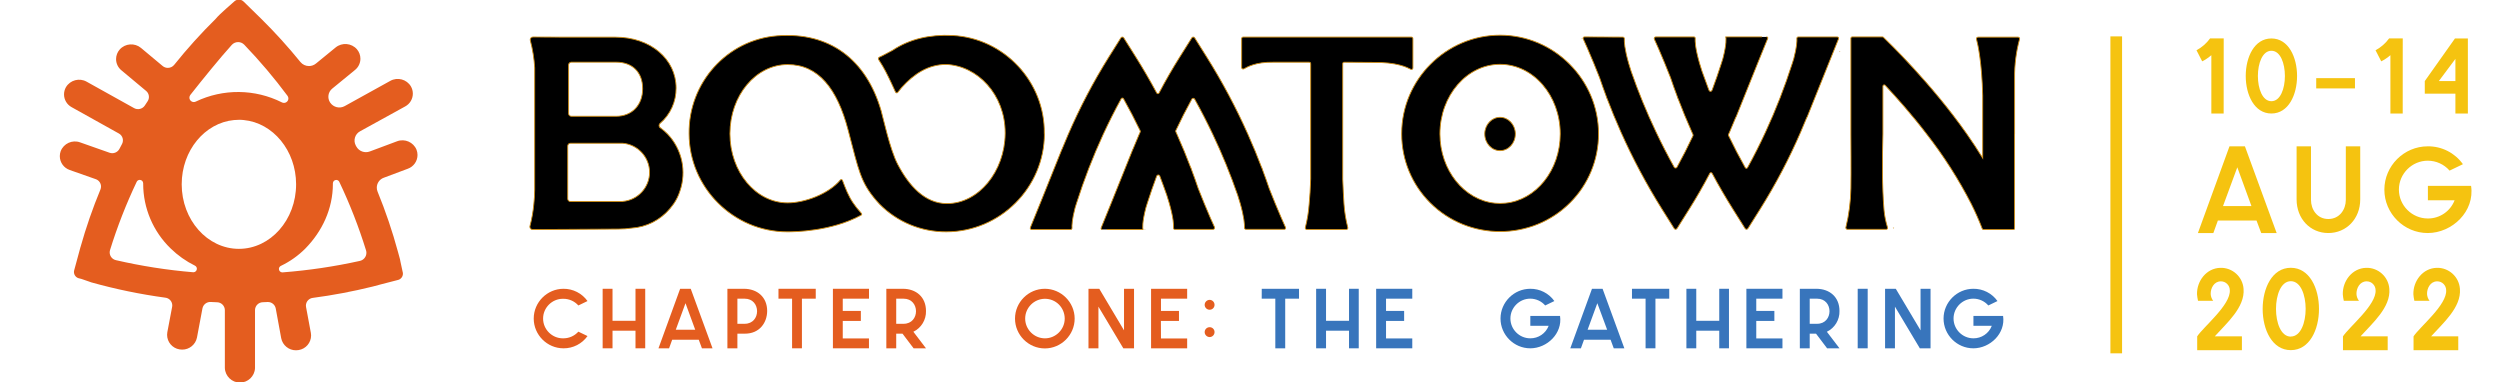 <?xml version="1.0" encoding="UTF-8" standalone="no"?><!DOCTYPE svg PUBLIC "-//W3C//DTD SVG 1.1//EN" "http://www.w3.org/Graphics/SVG/1.1/DTD/svg11.dtd"><svg width="100%" height="100%" viewBox="0 0 3210 491" version="1.1" xmlns="http://www.w3.org/2000/svg" xmlns:xlink="http://www.w3.org/1999/xlink" xml:space="preserve" xmlns:serif="http://www.serif.com/" style="fill-rule:evenodd;clip-rule:evenodd;"><g id="Layer1"><path d="M89.547,218.29l33.401,11.757c4.039,1.373 6.773,5.189 6.773,9.455c-0,1.286 -0.249,2.559 -0.732,3.751c-9.991,24.136 -18.544,48.843 -25.612,73.992l-0,-0.15l-8.013,29.582c-0.27,0.831 -0.408,1.7 -0.408,2.574c0,3.976 2.845,7.427 6.748,8.185c3.904,0.758 5.767,1.947 12.482,4.044c1.032,0.441 2.091,0.816 3.17,1.123c31.174,8.715 62.911,15.271 94.986,19.621c5.02,0.573 8.853,4.87 8.853,9.921c0,0.608 -0.055,1.215 -0.165,1.812l-6.191,32.677c-0.193,1.089 -0.29,2.193 -0.29,3.298c0,9.223 6.742,17.169 15.842,18.67c1.154,0.198 2.323,0.298 3.495,0.3c9.203,0.068 17.231,-6.474 19.022,-15.503l7.04,-37.445c0.997,-5.003 5.592,-8.535 10.684,-8.213l8.088,0.375c5.442,0.093 9.893,4.543 9.985,9.985l0,74.341c0.301,10.412 8.948,18.813 19.364,18.813c10.322,-0 18.924,-8.25 19.355,-18.563l-0,-74.641c0.093,-5.442 4.543,-9.892 9.985,-9.985l5.991,-0.275c5.093,-0.304 9.671,3.254 10.635,8.263l7.014,38.169c1.761,9.053 9.8,15.626 19.023,15.552c1.154,-0.002 2.307,-0.102 3.445,-0.299c9.14,-1.476 15.926,-9.446 15.926,-18.705c0,-1.077 -0.092,-2.152 -0.274,-3.213l-6.216,-33.376c-0.107,-0.588 -0.161,-1.184 -0.161,-1.782c0,-5.069 3.86,-9.374 8.898,-9.926c25.717,-3.401 51.227,-8.218 76.413,-14.429l2.272,-0.599c3.145,-0.774 6.266,-1.598 9.386,-2.496l20.794,-5.367c3.923,-0.729 6.795,-4.184 6.795,-8.173c0,-0.87 -0.136,-1.734 -0.404,-2.562c-0.268,-0.827 -1.198,-6.166 -2.846,-13.205c-0.126,-0.932 -0.301,-1.857 -0.524,-2.771c-0.424,-1.623 -0.899,-3.221 -1.323,-4.843c-0.424,-1.623 -0.799,-3.021 -1.198,-4.394c-7.146,-26.406 -15.925,-52.343 -26.287,-77.661c-0.645,-1.602 -0.977,-3.313 -0.977,-5.04c-0,-5.672 3.579,-10.764 8.916,-12.684l30.979,-11.608c7.42,-2.663 12.4,-9.739 12.4,-17.622c-0,-2.315 -0.43,-4.609 -1.266,-6.767c-3.984,-9.721 -15.136,-14.573 -24.964,-10.859l-34.948,13.056c-6.59,2.557 -14.137,-0.235 -17.475,-6.466l-0.674,-1.248c-3.427,-6.483 -0.957,-14.634 5.492,-18.124l58.015,-31.953c6.033,-3.247 9.809,-9.568 9.809,-16.42c0,-3.27 -0.86,-6.484 -2.494,-9.317c-5.385,-9.068 -17.174,-12.247 -26.387,-7.115l-58.639,32.453c-6.375,3.529 -14.485,1.588 -18.573,-4.444l-0.149,-0.199c-3.808,-5.729 -2.61,-13.508 2.745,-17.824l29.208,-23.915c4.408,-3.522 6.979,-8.868 6.979,-14.51c0,-4.439 -1.591,-8.734 -4.483,-12.101c-6.938,-7.951 -19.091,-8.996 -27.285,-2.347l-25.313,20.695c-2.534,2.077 -5.712,3.213 -8.989,3.213c-4.254,-0 -8.29,-1.915 -10.982,-5.21c-15.82,-19.498 -32.704,-38.107 -50.576,-55.744l-22.067,-21.568c-1.647,-1.762 -3.954,-2.764 -6.366,-2.764c-2.412,-0 -4.719,1.002 -6.366,2.764c-1.646,1.762 -17.774,14.978 -23.39,21.893c-18.907,18.652 -36.711,38.39 -53.322,59.113c-1.985,2.443 -4.97,3.864 -8.118,3.864c-2.442,-0 -4.808,-0.855 -6.686,-2.416l-27.834,-23.241c-8.114,-6.743 -20.282,-5.819 -27.285,2.072c-3.009,3.393 -4.672,7.774 -4.672,12.308c-0,5.545 2.486,10.807 6.769,14.328l31.878,26.611c3.845,3.238 4.675,8.9 1.923,13.106l-3.67,5.567c-3.005,4.51 -9.05,5.967 -13.78,3.32l-61.01,-33.975c-9.19,-5.157 -20.976,-2.038 -26.412,6.99c-1.656,2.847 -2.529,6.083 -2.529,9.377c-0,6.825 3.747,13.126 9.744,16.385l60.786,33.875c4.656,2.604 6.445,8.504 4.019,13.256c-1.149,2.122 -2.272,4.268 -3.395,6.415c-2.379,4.561 -7.805,6.701 -12.657,4.993l-37.994,-13.38c-9.914,-3.56 -21.012,1.525 -24.789,11.358c-0.745,2.051 -1.126,4.217 -1.126,6.399c0,8.026 5.154,15.202 12.759,17.766Zm302.632,100.702c21.294,-21.768 35.248,-50.601 35.248,-82.953l0,-0.749c0.024,-2.353 1.966,-4.275 4.319,-4.275c1.659,0 3.177,0.956 3.894,2.452c13.566,28.491 25.054,57.924 34.375,88.071c0.3,0.996 0.452,2.03 0.452,3.07c0,5.018 -3.552,9.387 -8.465,10.411c-32.617,7.214 -65.7,12.127 -99.005,14.703c-0.164,0.019 -0.329,0.028 -0.494,0.028c-2.41,-0 -4.394,-1.983 -4.394,-4.394c0,-1.696 0.983,-3.247 2.516,-3.972c11.724,-5.599 22.398,-13.174 31.554,-22.392Zm-147.809,-197.086c16.102,-20.42 38.145,-47.581 53.297,-64.331c2.07,-2.256 4.995,-3.542 8.057,-3.542c2.942,0 5.764,1.188 7.82,3.292c19.949,20.74 38.559,42.728 55.718,65.829c0.671,0.957 1.03,2.097 1.03,3.265c0,3.123 -2.569,5.692 -5.691,5.692c-0.934,-0 -1.854,-0.23 -2.678,-0.669c-34.639,-17.377 -75.442,-17.774 -110.413,-1.074c-0.815,0.431 -1.723,0.655 -2.645,0.655c-3.109,0 -5.667,-2.558 -5.667,-5.666c0,-1.248 0.412,-2.462 1.172,-3.451Zm-11.058,114.607c-0,-43.237 29.656,-78.81 67.201,-82.379c2.047,-0.2 4.144,-0.3 6.241,-0.3c2.097,-0 4.169,-0 6.241,0.3c37.445,3.569 67.152,39.142 67.201,82.379l0,0.15c0,45.683 -32.951,82.853 -73.442,82.853c-40.491,0 -73.442,-37.17 -73.442,-82.853l-0,-0.15Zm-92.066,84.676c9.299,-30.036 20.754,-59.361 34.275,-87.747c0.723,-1.518 2.262,-2.49 3.945,-2.49c2.385,-0 4.351,1.953 4.368,4.338l0,0.749c0.048,31.267 12.774,61.215 35.248,82.953c9.183,8.968 19.722,16.433 31.23,22.118c1.512,0.755 2.471,2.307 2.471,3.997c-0,2.451 -2.018,4.468 -4.469,4.468c-0.167,0 -0.333,-0.009 -0.499,-0.028c-33.329,-2.8 -66.415,-7.98 -99.005,-15.502c-4.649,-1.027 -7.988,-5.184 -7.988,-9.945c-0,-0.986 0.143,-1.967 0.424,-2.911Z" style="fill:#e45d1f;fill-rule:nonzero;"/><g><g><path d="M754.373,386.543l-11.757,5.667c-4.858,-5.436 -11.808,-8.552 -19.097,-8.563c-0.266,-0.008 -0.531,-0.012 -0.796,-0.012c-13.928,-0 -25.388,11.46 -25.388,25.388c-0,13.927 11.46,25.387 25.388,25.387c0.265,0 0.53,-0.004 0.796,-0.012c7.287,-0.02 14.233,-3.135 19.097,-8.562l11.757,5.641c-7.085,9.97 -18.624,15.861 -30.854,15.752c-20.967,0 -38.22,-17.252 -38.22,-38.219c0,-20.966 17.253,-38.219 38.22,-38.219c12.224,-0.083 23.752,5.802 30.854,15.752Z" style="fill:#e45d1f;fill-rule:nonzero;"/><path d="M786.476,370.791l0,41.115l29.507,-0l0,-41.115l12.482,0l-0,76.438l-12.482,0l0,-22.617l-29.507,0l0,22.617l-12.681,0l-0,-76.438l12.681,0Z" style="fill:#e45d1f;fill-rule:nonzero;"/><path d="M863.064,436.22l-3.969,11.009l-13.605,0l27.809,-76.438l13.605,0l27.984,76.438l-13.605,0l-4.069,-11.009l-34.15,0Zm17.125,-46.931l-12.482,34.1l24.964,0l-12.482,-34.1Z" style="fill:#e45d1f;fill-rule:nonzero;"/><path d="M946.816,428.432l0,18.797l-12.831,0l0,-76.438l21.094,0c17.275,0 29.956,10.709 29.956,28.434c0,14.678 -9.461,29.357 -28.882,29.207l-9.337,-0Zm0,-44.934l0,32.252l9.337,0c21.244,0 21.244,-32.252 -0,-32.252l-9.337,-0Z" style="fill:#e45d1f;fill-rule:nonzero;"/><path d="M999.564,370.791l47.855,0l0,12.707l-17.749,-0l0,63.731l-12.631,0l-0,-63.731l-17.475,-0l0,-12.707Z" style="fill:#e45d1f;fill-rule:nonzero;"/><path d="M1082.09,434.548l33.651,-0l-0,12.681l-46.282,0l-0,-76.438l46.332,0l-0,12.707l-33.701,-0l0,15.727l23.241,-0l0,12.856l-23.241,-0l0,22.467Z" style="fill:#e45d1f;fill-rule:nonzero;"/><path d="M1188.96,447.229l-15.902,0l-14.229,-18.797l-8.088,-0l-0,18.797l-12.682,0l0,-76.438l21.094,0c17.25,0 29.807,10.709 29.807,28.434c0.36,11.316 -6.007,21.833 -16.202,26.76l16.202,21.244Zm-38.219,-63.731l-0,32.252l9.461,0c21.269,0 21.269,-32.252 -0,-32.252l-9.461,-0Z" style="fill:#e45d1f;fill-rule:nonzero;"/><path d="M1379.86,409.01c0,0.025 0,0.05 0,0.075c0,21.008 -17.286,38.294 -38.294,38.294c-21.007,-0 -38.294,-17.286 -38.294,-38.294c0,-21.007 17.287,-38.294 38.294,-38.294c20.964,0.041 38.212,17.256 38.294,38.219Zm-38.294,-25.363c-13.87,0.082 -25.238,11.517 -25.238,25.388c0,13.927 11.461,25.388 25.388,25.388c13.927,-0 25.388,-11.461 25.388,-25.388c-0,-0.008 -0,-0.017 -0,-0.025c-0.039,-6.754 -2.73,-13.231 -7.489,-18.023c-4.783,-4.772 -11.293,-7.419 -18.049,-7.34Z" style="fill:#e45d1f;fill-rule:nonzero;"/><path d="M1397.61,447.229l0,-76.438l13.855,0l31.778,53.372l0,-53.372l12.856,0l0,76.438l-13.754,0l-31.954,-53.496l0,53.496l-12.781,0Z" style="fill:#e45d1f;fill-rule:nonzero;"/><path d="M1490.69,434.548l33.625,-0l0,12.681l-46.332,0l0,-76.438l46.332,0l0,12.707l-33.625,-0l-0,15.727l23.116,-0l-0,12.856l-23.216,-0l0.1,22.467Z" style="fill:#e45d1f;fill-rule:nonzero;"/><path d="M1559.47,391.436c0,0.025 0,0.05 0,0.075c0,3.397 -2.794,6.191 -6.191,6.191c-0.025,0 -0.05,0 -0.075,-0c-0.033,0 -0.067,0.001 -0.1,0.001c-3.446,-0 -6.289,-2.821 -6.315,-6.267c0.013,-3.514 2.901,-6.402 6.415,-6.416c3.446,0.027 6.267,2.87 6.267,6.316c-0,0.033 -0.001,0.067 -0.001,0.1Zm-0,34.949c0,0.033 0.001,0.066 0.001,0.1c-0,3.446 -2.821,6.289 -6.267,6.315c-3.514,-0.013 -6.402,-2.901 -6.415,-6.415c0.026,-3.446 2.869,-6.267 6.315,-6.267c0.033,0 0.067,0 0.1,0.001c0.025,-0 0.05,-0.001 0.075,-0.001c3.387,0 6.178,2.78 6.191,6.167l-0,0.1Z" style="fill:#e45d1f;fill-rule:nonzero;"/></g><g><path d="M1620.08,370.791l47.855,0l0,12.707l-17.724,-0l0,63.731l-12.706,0l-0,-63.731l-17.475,-0l0.05,-12.707Z" style="fill:#3875bc;fill-rule:nonzero;"/><path d="M1702.63,370.791l0,41.115l29.507,-0l0,-41.115l12.482,0l-0,76.438l-12.482,0l0,-22.617l-29.507,0l0,22.617l-12.706,0l-0,-76.438l12.706,0Z" style="fill:#3875bc;fill-rule:nonzero;"/><path d="M1779.67,434.548l33.701,-0l0,12.681l-46.382,0l-0,-76.438l46.382,0l0,12.707l-33.701,-0l0,15.727l23.241,-0l0,12.856l-23.241,-0l0,22.467Z" style="fill:#3875bc;fill-rule:nonzero;"/><path d="M1995.81,386.543l-11.783,5.667c-4.833,-5.548 -11.841,-8.737 -19.199,-8.737c-13.968,-0 -25.463,11.494 -25.463,25.462c0,13.951 11.465,25.437 25.415,25.463c10.46,0.155 19.957,-6.28 23.691,-16.051l-23.541,-0l0,-12.682l38.169,0c3.345,22.467 -16.675,41.564 -38.219,41.564c-20.966,0 -38.219,-17.252 -38.219,-38.219c0,-20.966 17.253,-38.219 38.219,-38.219c12.257,-0.133 23.829,5.76 30.93,15.752Z" style="fill:#3875bc;fill-rule:nonzero;"/><path d="M2033.87,436.22l-3.994,11.009l-13.605,0l27.834,-76.438l13.605,0l27.959,76.438l-13.605,0l-4.069,-11.009l-34.125,0Zm17.1,-46.931l-12.482,34.1l25.089,0l-12.607,-34.1Z" style="fill:#3875bc;fill-rule:nonzero;"/><path d="M2095.46,370.791l47.855,0l-0,12.707l-17.724,-0l-0,63.731l-12.657,0l0,-63.731l-17.474,-0l-0,-12.707Z" style="fill:#3875bc;fill-rule:nonzero;"/><path d="M2178.01,370.791l-0,41.115l29.507,-0l-0,-41.115l12.481,0l0,76.438l-12.481,0l-0,-22.617l-29.507,0l-0,22.617l-12.657,0l0,-76.438l12.657,0Z" style="fill:#3875bc;fill-rule:nonzero;"/><path d="M2255.05,434.548l33.626,-0l-0,12.681l-46.307,0l-0,-76.438l46.307,0l-0,12.707l-33.626,-0l0,15.727l23.241,-0l-0,12.856l-23.241,-0l0,22.467Z" style="fill:#3875bc;fill-rule:nonzero;"/><path d="M2361.89,447.229l-15.902,0l-14.204,-18.797l-8.113,-0l-0,18.797l-12.682,0l0,-76.438l21.094,0c17.275,0 29.807,10.709 29.807,28.434c0.373,11.32 -5.999,21.843 -16.202,26.76l16.202,21.244Zm-38.219,-63.731l-0,32.252l9.486,0c21.244,0 21.244,-32.252 -0,-32.252l-9.486,-0Z" style="fill:#3875bc;fill-rule:nonzero;"/><rect x="2385.28" y="370.791" width="12.831" height="76.438" style="fill:#3875bc;fill-rule:nonzero;"/><path d="M2420.43,447.229l-0,-76.438l13.755,0l31.803,53.372l0,-53.372l12.831,0l0,76.438l-13.755,0l-31.953,-53.496l0,53.496l-12.681,0Z" style="fill:#3875bc;fill-rule:nonzero;"/><path d="M2564.77,386.543l-11.757,5.667c-4.834,-5.548 -11.842,-8.737 -19.199,-8.737c-13.969,-0 -25.463,11.494 -25.463,25.462c-0,13.941 11.449,25.423 25.39,25.463c10.468,0.166 19.979,-6.271 23.715,-16.051l-23.565,-0l-0,-12.682l38.069,0c3.37,22.467 -16.651,41.564 -38.219,41.564c-20.967,0 -38.219,-17.252 -38.219,-38.219c-0,-20.966 17.252,-38.219 38.219,-38.219c12.292,-0.166 23.909,5.731 31.029,15.752Z" style="fill:#3875bc;fill-rule:nonzero;"/></g></g><path d="M2586.76,171.858l0,-71.745c-0.187,-16.856 1.955,-33.658 6.366,-49.927c0.042,-0.163 0.063,-0.331 0.063,-0.499c0,-1.092 -0.894,-1.991 -1.985,-1.998l-51.4,0c-1.123,0 -2.047,0.925 -2.047,2.047c-0,0.152 0.017,0.302 0.05,0.45c2.072,7.639 6.915,30.83 7.988,72.394l0,80.407c-6.64,-10.759 -13.58,-21.244 -20.645,-31.304c-45.134,-64.331 -100.852,-118.052 -106.868,-123.794c-0.352,-0.327 -0.818,-0.506 -1.298,-0.499l-38.743,-0c-0.932,-0 -1.698,0.766 -1.698,1.697l0,122.746c0,-0 0.35,52.623 0,70.172c-0.296,16.829 -2.456,33.573 -6.441,49.927c-0.037,0.155 -0.056,0.315 -0.056,0.474c-0,1.093 0.886,1.999 1.979,2.022l49.927,0c0.954,-0.006 1.736,-0.793 1.736,-1.747c-0,-0.187 -0.03,-0.372 -0.089,-0.55c-2.277,-7.235 -3.783,-14.69 -4.493,-22.242c-0.624,-5.142 -1.223,-18.723 -1.448,-24.215c-1.323,-31.204 -0,-73.766 -0,-73.766l-0,-61.236c-0,-0.011 -0,-0.022 -0,-0.033c-0,-0.917 0.755,-1.672 1.672,-1.672c0.464,-0 0.907,0.193 1.224,0.532c14.978,16.076 34.075,37.445 53.147,62.409c21.922,28.083 41.146,58.173 57.416,89.868c5.217,10.46 9.985,21.094 14.029,31.728c0.28,0.748 0.999,1.247 1.797,1.249l38.319,-0c0.795,-0 1.448,-0.654 1.448,-1.448l0,-121.447l0.05,-0Z" style="fill-rule:nonzero;stroke:#cc8b13;stroke-width:1.15px;"/><path d="M2362.27,66.412c0.05,-0.15 0.025,-0.15 -0,0Z" style="fill-rule:nonzero;stroke:#cc8b13;stroke-width:1.15px;"/><path d="M1725.67,261.801c-0.624,-6.466 -1.173,-23.091 -1.597,-31.754l-0,-148.307c-0,-0.001 -0,-0.001 -0,-0.002c-0,-1.013 0.834,-1.847 1.847,-1.847c0.025,-0 0.05,0 0.075,0.001l36.322,0.25c31.504,-0.574 44.31,6.416 49.153,8.837c0.256,0.126 0.538,0.191 0.824,0.191c1.027,0 1.872,-0.845 1.872,-1.872c-0,-0.006 -0,-0.011 -0,-0.017l-0,-37.819c-0,-1.027 -0.845,-1.872 -1.872,-1.872l-216.109,-0c-1.027,-0 -1.872,0.845 -1.872,1.872l-0,37.295c-0,0.007 -0,0.013 -0,0.019c-0,1.027 0.845,1.873 1.872,1.873c0.324,-0 0.642,-0.084 0.924,-0.244c4.368,-2.347 14.828,-8.912 38.094,-8.538l45.858,0c1.027,0 1.872,0.846 1.872,1.873l0,147.933c-0.424,12.781 -1.123,23.441 -1.972,32.178c-0.724,10.203 -2.361,20.32 -4.893,30.23c-0.071,0.201 -0.107,0.412 -0.107,0.625c-0,1.027 0.845,1.872 1.872,1.872c0.011,0 0.022,0 0.033,-0l50.875,-0c0.011,0 0.022,0 0.032,0c1.027,0 1.873,-0.845 1.873,-1.872c-0,-0.213 -0.037,-0.424 -0.108,-0.625c-2.539,-9.924 -4.168,-20.06 -4.868,-30.28Z" style="fill-rule:nonzero;stroke:#cc8b13;stroke-width:1.15px;"/><path d="M2431.37,292.706l-0.15,-0c0.083,0.199 0.133,0.199 0.15,-0Z" style="fill-rule:nonzero;stroke:#cc8b13;stroke-width:1.15px;"/><path d="M2031.13,49.312c0.1,-0.225 0.075,-0.225 0,0Z" style="fill-rule:nonzero;stroke:#cc8b13;stroke-width:1.15px;"/><path d="M1637.18,260.802c-2.496,-6.016 -4.993,-12.481 -7.489,-18.622c-2.713,-8.039 -5.583,-16.085 -8.612,-24.14l-0.874,-2.796l0.2,1.049c-5.542,-14.662 -11.55,-29.233 -18.024,-43.711c-15.257,-34.21 -32.891,-67.31 -52.773,-99.055l-15.702,-24.964c-0.381,-0.618 -1.058,-0.996 -1.784,-0.996c-0.727,-0 -1.404,0.378 -1.785,0.996l-15.702,24.964c-9.237,14.678 -18.049,29.956 -26.412,45.882c-0.294,0.553 -0.871,0.899 -1.497,0.899c-0.627,0 -1.204,-0.346 -1.498,-0.899c-8.413,-15.677 -17.325,-31.029 -26.661,-45.882l-15.702,-24.964c-0.382,-0.618 -1.058,-0.996 -1.785,-0.996c-0.727,-0 -1.404,0.378 -1.785,0.996l-15.702,24.964c-19.78,31.67 -37.153,64.782 -51.974,99.055c-2.796,6.415 -5.492,12.881 -8.138,19.396l0.125,-0.499c-6.69,16.725 -18.498,46.182 -27.859,69.348c-5.817,14.429 -10.685,26.412 -12.732,31.354c-0.111,0.235 -0.169,0.491 -0.169,0.75c0,0.958 0.789,1.747 1.748,1.747c0.015,0 0.029,0 0.044,-0l50.102,-0c0,-0 0.001,-0 0.001,-0c0.945,-0 1.723,-0.778 1.723,-1.723c-0,-0.025 -0.001,-0.05 -0.002,-0.075c-0.225,-3.295 0,-11.009 3.919,-25.937l1.873,-6.016c9.564,-30.11 20.986,-59.599 34.199,-88.296c7.265,-15.702 14.979,-31.054 23.191,-45.882c0.309,-0.526 0.876,-0.851 1.486,-0.851c0.61,0 1.176,0.325 1.485,0.851c7.539,13.447 14.679,27.168 21.419,41.164c0.236,0.515 0.236,1.108 -0,1.623l-1.373,3.095c-2.796,6.416 -5.492,12.882 -8.138,19.397l0.125,-0.499c-6.691,16.725 -18.498,46.182 -27.86,69.348c-6.016,14.978 -10.984,27.185 -12.931,31.829c-0.074,0.173 -0.112,0.36 -0.112,0.549c-0,0.767 0.631,1.398 1.398,1.398c0.004,-0 0.008,-0 0.012,-0c0.005,-0 6.116,-0 6.091,-0l46.333,-0c-0.325,-1.248 -1.274,-8.513 3.694,-27.735c0.624,-1.997 1.223,-4.019 1.872,-6.016c3.728,-11.649 7.756,-23.299 12.083,-34.949c0.32,-0.806 1.104,-1.338 1.972,-1.338c0.868,-0 1.652,0.532 1.972,1.338c3.179,8.321 6.199,16.584 9.062,24.789c1.173,3.62 2.196,6.94 3.07,9.985c5.517,19.222 5.817,28.534 5.567,32.128c-0.003,0.042 -0.005,0.084 -0.005,0.125c-0,0.836 0.687,1.523 1.523,1.523c0.01,0 0.02,0 0.03,-0l49.103,-0c0.003,-0 0.006,-0 0.009,-0c1.123,-0 2.047,-0.924 2.047,-2.047c0,-0.293 -0.062,-0.582 -0.184,-0.849c-2.496,-5.292 -7.714,-17.2 -13.33,-30.88c-2.497,-6.016 -4.993,-12.356 -7.489,-18.622c-2.713,-8.039 -5.584,-16.085 -8.613,-24.14l-0.874,-2.796l0.2,1.049c-5.542,-14.646 -11.55,-29.216 -18.023,-43.711l-1.498,-3.345c-0.224,-0.5 -0.224,-1.073 -0,-1.573c6.49,-13.805 13.355,-27.31 20.57,-40.391c0.369,-0.643 1.056,-1.041 1.797,-1.041c0.741,-0 1.429,0.398 1.797,1.041c8.263,14.803 16.052,29.956 23.341,45.309c12.095,25.451 22.771,51.553 31.978,78.185c1.174,3.62 2.197,6.94 3.071,9.985c5.317,18.548 5.791,27.885 5.592,31.729c-0.002,0.033 -0.003,0.067 -0.003,0.1c0,1.046 0.854,1.91 1.9,1.922l49.278,0c0.009,0 0.019,0 0.028,0c0.918,0 1.673,-0.755 1.673,-1.672c-0,-0.242 -0.053,-0.48 -0.154,-0.699c-2.221,-4.968 -7.638,-17.15 -13.455,-31.255Z" style="fill-rule:nonzero;stroke:#cc8b13;stroke-width:1.15px;"/><path d="M2312.02,169.586c2.795,-6.416 5.492,-12.881 8.138,-19.397l-0,0.5c6.69,-16.726 18.498,-46.183 27.859,-69.349c5.692,-14.429 10.559,-26.411 12.606,-31.404c0.112,-0.234 0.169,-0.49 0.169,-0.749c0,-0.959 -0.789,-1.748 -1.747,-1.748c-0.015,0 -0.03,0 -0.044,0.001l-50.102,-0c-0,-0 -0.001,-0 -0.001,-0c-0.945,-0 -1.723,0.777 -1.723,1.722c0,0.025 0.001,0.05 0.002,0.075c0.224,3.295 -0,11.009 -3.92,25.937l-1.872,6.016c-9.616,30.089 -21.088,59.552 -34.35,88.221c-7.264,15.702 -14.978,31.055 -23.191,45.883c-0.308,0.526 -0.875,0.85 -1.485,0.85c-0.61,0 -1.176,-0.324 -1.485,-0.85c-7.539,-13.447 -14.679,-27.169 -21.419,-41.165c-0.236,-0.515 -0.236,-1.108 0,-1.622l1.373,-3.096c2.796,-6.415 5.492,-12.881 8.138,-19.396l0,0.499c6.69,-16.726 18.498,-46.182 27.859,-69.349c6.017,-14.978 10.984,-27.185 12.932,-31.828c0.074,-0.174 0.112,-0.36 0.112,-0.549c-0,-0.767 -0.631,-1.398 -1.398,-1.398c-0.004,-0 -0.008,-0 -0.013,-0c-0.004,-0 -6.116,-0 -6.091,-0l-46.457,-0c0.325,1.248 1.274,8.512 -3.694,27.734l-1.872,6.016c-3.712,11.65 -7.739,23.258 -12.083,34.824c-0.32,0.807 -1.104,1.339 -1.972,1.339c-0.868,0 -1.652,-0.532 -1.972,-1.339c-3.162,-8.321 -6.183,-16.584 -9.062,-24.788c-1.173,-3.62 -2.196,-6.94 -3.07,-9.986c-5.517,-19.221 -5.817,-28.533 -5.567,-32.128c0.003,-0.041 0.005,-0.083 0.005,-0.125c0,-0.835 -0.687,-1.522 -1.523,-1.522c-0.01,-0 -0.02,-0 -0.03,-0l-49.003,-0c-0.003,-0 -0.006,-0 -0.01,-0c-1.122,-0 -2.047,0.924 -2.047,2.047c0,0.293 0.063,0.582 0.185,0.849c2.496,5.292 7.713,17.199 13.33,30.879c2.497,6.017 4.993,12.482 7.489,18.623c2.713,8.038 5.584,16.085 8.613,24.14l0.873,2.796l-0.199,-1.049c5.542,14.662 11.549,29.232 18.023,43.711l1.498,3.345c0.224,0.5 0.224,1.073 0,1.573c-6.49,13.805 -13.355,27.31 -20.57,40.391c-0.369,0.643 -1.056,1.041 -1.797,1.041c-0.742,-0 -1.429,-0.398 -1.798,-1.041c-8.262,-14.804 -16.051,-29.956 -23.34,-45.309c-12.107,-25.401 -22.799,-51.453 -32.028,-78.036c-1.174,-3.619 -2.197,-6.939 -3.071,-9.985c-5.317,-18.548 -5.791,-27.884 -5.592,-31.728c0.002,-0.034 0.003,-0.067 0.003,-0.1c-0,-1.046 -0.854,-1.91 -1.9,-1.922l-45.683,-0.2l-3.67,-0c-0.009,-0 -0.019,-0 -0.028,-0c-0.918,-0 -1.673,0.755 -1.673,1.672c0,0.242 0.053,0.48 0.154,0.699c2.346,4.993 7.763,17.275 13.58,31.379c2.496,6.017 4.992,12.482 7.489,18.623c2.729,8.038 5.6,16.085 8.612,24.14l0.874,2.796l-0.2,-1.049c5.542,14.662 11.55,29.232 18.024,43.711c15.256,34.21 32.89,67.309 52.772,99.055l15.702,24.964c0.382,0.618 1.059,0.996 1.785,0.996c0.727,-0 1.404,-0.378 1.785,-0.996l15.702,-24.964c9.237,-14.678 18.049,-29.956 26.411,-45.883c0.295,-0.552 0.872,-0.898 1.498,-0.898c0.626,-0 1.203,0.346 1.498,0.898c8.413,15.677 17.325,31.03 26.661,45.883l15.702,24.964c0.381,0.618 1.058,0.996 1.785,0.996c0.727,-0 1.403,-0.378 1.785,-0.996l15.702,-24.964c19.81,-31.601 37.201,-64.655 52.024,-98.88Z" style="fill-rule:nonzero;stroke:#cc8b13;stroke-width:1.15px;"/><path d="M1470.08,294.303c-0,0.275 -0,0.25 -0,0Z" style="fill-rule:nonzero;stroke:#cc8b13;stroke-width:1.15px;"/><path d="M1340.89,171.533c0.995,-66.482 -51.524,-122.593 -117.927,-125.99c-29.107,-1.373 -54.92,4.443 -77.012,19.147c-4.444,2.246 -12.357,6.815 -16.876,8.737c-0.77,0.313 -1.276,1.065 -1.276,1.896c-0,0.41 0.123,0.81 0.353,1.149c3.669,5.567 7.164,11.708 8.962,15.153c5.616,10.809 9.735,20.121 12.781,26.686c0.265,0.573 0.841,0.941 1.473,0.941c0.496,0 0.965,-0.227 1.273,-0.616c1.797,-2.222 4.393,-5.368 4.993,-6.141c15.577,-17.475 34.224,-29.757 57.241,-29.757c40.416,1.673 75.764,38.793 75.764,87.821l-0,0.974c-0.45,48.604 -34.05,89.868 -74.741,89.868c-28.483,0 -49.078,-23.216 -63.332,-50.526c-9.861,-18.872 -18.473,-59.138 -21.144,-68.424c-19.122,-66.503 -66.852,-101.701 -133.33,-96.459c-64.905,5.117 -114.182,60.611 -113.309,125.666c0.055,69.133 56.957,125.99 126.091,125.99c8.762,0 56.142,-0.224 94.861,-21.418c0.447,-0.252 0.725,-0.727 0.725,-1.241c0,-0.33 -0.115,-0.651 -0.326,-0.906c-1.697,-1.997 -4.993,-5.767 -6.341,-7.489c-1.348,-1.723 -2.846,-3.82 -4.218,-5.767c-6.241,-8.962 -9.986,-18.997 -13.88,-29.257c-0.24,-0.61 -0.832,-1.013 -1.487,-1.013c-0.492,-0 -0.957,0.226 -1.259,0.614c-14.978,17.923 -45.808,29.307 -67.576,29.307c-40.94,-0 -74.142,-39.767 -74.142,-88.795c0,-49.053 33.202,-88.795 74.142,-88.795c39.567,-0 63.756,31.329 77.561,83.852c13.805,52.523 15.827,67.077 36.572,91.117l3.869,4.268c22.578,22.859 53.446,35.673 85.575,35.523c69.138,0 126.038,-56.877 126.065,-126.015l-0.125,-0.1Z" style="fill-rule:nonzero;stroke:#cc8b13;stroke-width:1.15px;"/><path d="M1945.68,171.159c-0.424,-11.384 -9.062,-20.52 -19.621,-20.52c-10.56,-0 -19.197,9.111 -19.621,20.52l-0,0.873c-0,11.783 8.812,21.369 19.646,21.369c10.834,0 19.596,-9.586 19.596,-21.369l0,-0.873Z" style="fill-rule:nonzero;stroke:#cc8b13;stroke-width:1.15px;"/><path d="M2052.5,171.533c-0,-69.322 -57.043,-126.365 -126.365,-126.365c-69.322,0 -126.365,57.043 -126.365,126.365l-0,0.549c-0.027,33.102 13.142,64.887 36.571,88.271c49.26,49.258 130.328,49.258 179.587,-0c23.43,-23.384 36.599,-55.169 36.572,-88.271c0.012,-0.183 0.012,-0.366 -0,-0.549Zm-119.825,89.319c-2.172,0.2 -4.343,0.325 -6.565,0.325c-2.222,-0 -4.394,-0.125 -6.565,-0.325c-39.493,-3.869 -70.597,-42.188 -70.672,-88.795l0,-0.174c0,-49.228 34.649,-89.295 77.237,-89.295c42.588,0 77.237,39.942 77.237,89.295l-0,0.174c-0.025,46.607 -31.155,85.076 -70.647,88.795l-0.025,0Z" style="fill-rule:nonzero;stroke:#cc8b13;stroke-width:1.15px;"/><path d="M847.687,163.944c-0.901,-0.657 -1.435,-1.708 -1.435,-2.823c0,-1.014 0.442,-1.98 1.21,-2.644c13.254,-11.371 20.818,-28.045 20.645,-45.508c-0,-36.921 -32.652,-65.28 -77.861,-65.28l-65.08,0l-38.618,-0.174l-2.247,-0c-0.002,-0 -0.004,-0 -0.006,-0c-1.918,-0 -3.495,1.577 -3.495,3.495c-0,0.32 0.044,0.64 0.131,0.948c3.018,11.436 4.9,23.143 5.617,34.949l-0,156.571c-0,6.665 -0.525,12.781 -1.074,18.273c-0.868,9.625 -2.538,19.161 -4.992,28.508c-0.087,0.309 -0.132,0.628 -0.132,0.949c0,1.917 1.578,3.495 3.495,3.495c0.002,-0 0.004,-0 0.007,-0l10.334,-0l31.554,-0.2l1.398,-0l67.401,-0.424c5.381,0.008 10.755,-0.385 16.077,-1.174c19.299,-1.226 37.271,-10.329 49.677,-25.163c0.124,-0.135 0.241,-0.277 0.35,-0.424c0.099,-0.111 0.191,-0.227 0.274,-0.35c1.446,-1.67 2.796,-3.42 4.044,-5.242c3.459,-4.979 6.152,-10.449 7.989,-16.226c8.913,-25.384 2.845,-53.732 -15.677,-73.243c-2.955,-3.037 -6.162,-5.818 -9.586,-8.313Zm-117.603,-80.607c-0,-1.921 1.573,-3.506 3.495,-3.52l57.565,0c20.995,0 34.026,13.056 34.026,34.076c-0,21.019 -13.68,35.398 -34.026,35.398l-57.565,-0c-1.918,-0 -3.495,-1.578 -3.495,-3.495c-0,-0.009 -0,-0.017 -0,-0.025l-0,-62.434Zm69.323,175.293l0,0.15l-66.952,0c-1.917,0 -3.495,-1.577 -3.495,-3.495c0,-0.008 0,-0.016 0.001,-0.025l-0,-67.825c-0.001,-1.922 1.573,-3.506 3.494,-3.52l66.877,-0c19.461,1.424 34.713,17.833 34.713,37.345c-0,19.513 -15.252,35.921 -34.713,37.346l0.075,0.024Z" style="fill-rule:nonzero;stroke:#cc8b13;stroke-width:1.15px;"/><g><g><path d="M2855.17,145.746l-15.802,-0l0,-74.89c-3.574,3.116 -7.524,5.775 -11.758,7.913l-7.314,-14.254c6.907,-3.68 12.885,-8.889 17.474,-15.228l17.475,0l-0.075,96.459Z" style="fill:#f5c310;fill-rule:nonzero;"/><path d="M2916.48,145.746c-43.936,-0 -43.936,-96.359 0,-96.359c43.936,-0 43.936,96.359 0,96.359Zm0,-15.802c23.116,-0 23.116,-64.755 0,-64.755c-23.116,-0 -23.141,64.755 0,64.755Z" style="fill:#f5c310;fill-rule:nonzero;"/><rect x="2974.02" y="100.337" width="49.752" height="13.181" style="fill:#f5c310;fill-rule:nonzero;"/><path d="M3085.08,145.746l-15.802,-0l0,-74.89c-3.579,3.11 -7.528,5.768 -11.757,7.913l-7.34,-14.254c6.908,-3.68 12.885,-8.889 17.475,-15.228l17.474,0l-0.05,96.459Z" style="fill:#f5c310;fill-rule:nonzero;"/><path d="M3168.74,145.746l-16.002,-0l0,-25.438l-39.317,0l-0,-16.201l38.743,-54.72l16.576,-0l-0,96.359Zm-16.002,-41.639l0,-28.508l-21.294,28.508l21.294,-0Z" style="fill:#f5c310;fill-rule:nonzero;"/></g><g><path d="M2847.73,283.195l-5.792,16.026l-19.821,0l40.541,-111.337l19.821,0l40.74,111.337l-19.821,0l-6.016,-16.026l-49.652,-0Zm24.963,-68.375l-18.348,49.802l36.522,-0l-18.174,-49.802Z" style="fill:#f5c310;fill-rule:nonzero;"/><path d="M2948.83,256.034l-0,-68.15l18.473,0l-0,68.799c-0,12.257 7.813,24.514 22.267,24.514c14.454,0 22.467,-12.257 22.467,-24.514l0,-68.799l18.498,0l0,68.15c0,24.964 -17.824,43.187 -40.99,43.187c-23.166,0 -40.715,-18.248 -40.715,-43.187Z" style="fill:#f5c310;fill-rule:nonzero;"/><path d="M3162.4,210.826l-17.15,8.237c-7.041,-8.084 -17.252,-12.731 -27.973,-12.731c-20.35,0 -37.095,16.746 -37.095,37.096c-0,20.317 16.692,37.048 37.009,37.095c15.237,0.207 29.067,-9.162 34.525,-23.39l-34.3,-0l-0,-18.473l55.444,-0c4.992,32.727 -24.265,60.561 -55.669,60.561c-30.539,0 -55.668,-25.13 -55.668,-55.668c-0,-30.539 25.129,-55.669 55.668,-55.669c17.905,-0.233 34.825,8.353 45.209,22.942Z" style="fill:#f5c310;fill-rule:nonzero;"/></g><g><path d="M2878.61,431.877l-0,17.774l-57.416,-0l-0,-17.774c8.038,-12.257 43.336,-40.591 41.863,-59.413c-0.09,-6.182 -5.2,-11.218 -11.382,-11.218c-0.15,0 -0.3,0.003 -0.45,0.009c-8.463,0.2 -12.906,8.862 -12.707,16.276c0.158,3.141 1.264,6.162 3.171,8.663l-19.447,-0c-0.619,-2.713 -1.044,-5.466 -1.273,-8.238c-0.424,-17.125 12.057,-33.626 29.956,-34.05c15.511,-0.488 28.797,11.575 29.807,27.06c1.897,23.69 -21.769,43.985 -36.996,60.911l34.874,-0Z" style="fill:#f5c310;fill-rule:nonzero;"/><path d="M2941.42,449.576c-48.205,-0 -48.205,-105.745 -0,-105.745c48.204,-0 48.229,105.745 -0,105.745Zm-0,-17.475c25.387,0 25.387,-71.046 -0,-71.046c-25.388,0 -25.363,71.171 -0,71.171l-0,-0.125Z" style="fill:#f5c310;fill-rule:nonzero;"/><path d="M3065.79,431.877l0,17.774l-57.415,-0l-0,-17.774c8.038,-12.257 43.336,-40.591 41.863,-59.413c-0.09,-6.182 -5.2,-11.218 -11.382,-11.218c-0.15,0 -0.3,0.003 -0.45,0.009c-8.463,0.2 -12.907,8.862 -12.707,16.276c0.156,3.146 1.271,6.169 3.195,8.663l-19.471,-0c-0.619,-2.713 -1.044,-5.466 -1.273,-8.238c-0.425,-17.125 12.057,-33.626 29.956,-34.05c15.511,-0.488 28.797,11.575 29.806,27.06c1.898,23.69 -21.768,43.985 -36.995,60.911l34.873,-0Z" style="fill:#f5c310;fill-rule:nonzero;"/><path d="M3156.41,431.877l-0,17.774l-57.416,-0l-0,-17.774c8.038,-12.257 43.361,-40.591 41.863,-59.413c-0.09,-6.182 -5.2,-11.218 -11.382,-11.218c-0.15,0 -0.3,0.003 -0.45,0.009c-8.463,0.2 -12.906,8.862 -12.707,16.276c0.158,3.141 1.264,6.162 3.171,8.663l-19.447,-0c-0.619,-2.713 -1.044,-5.466 -1.273,-8.238c-0.424,-17.125 12.057,-33.626 29.956,-34.05c15.511,-0.488 28.798,11.575 29.807,27.06c1.922,23.69 -21.769,43.985 -36.996,60.911l34.874,-0Z" style="fill:#f5c310;fill-rule:nonzero;"/></g></g><path d="M2717.25,46.716l-0,406.954" style="fill:none;fill-rule:nonzero;stroke:#f5c310;stroke-width:14.98px;"/></g></svg>